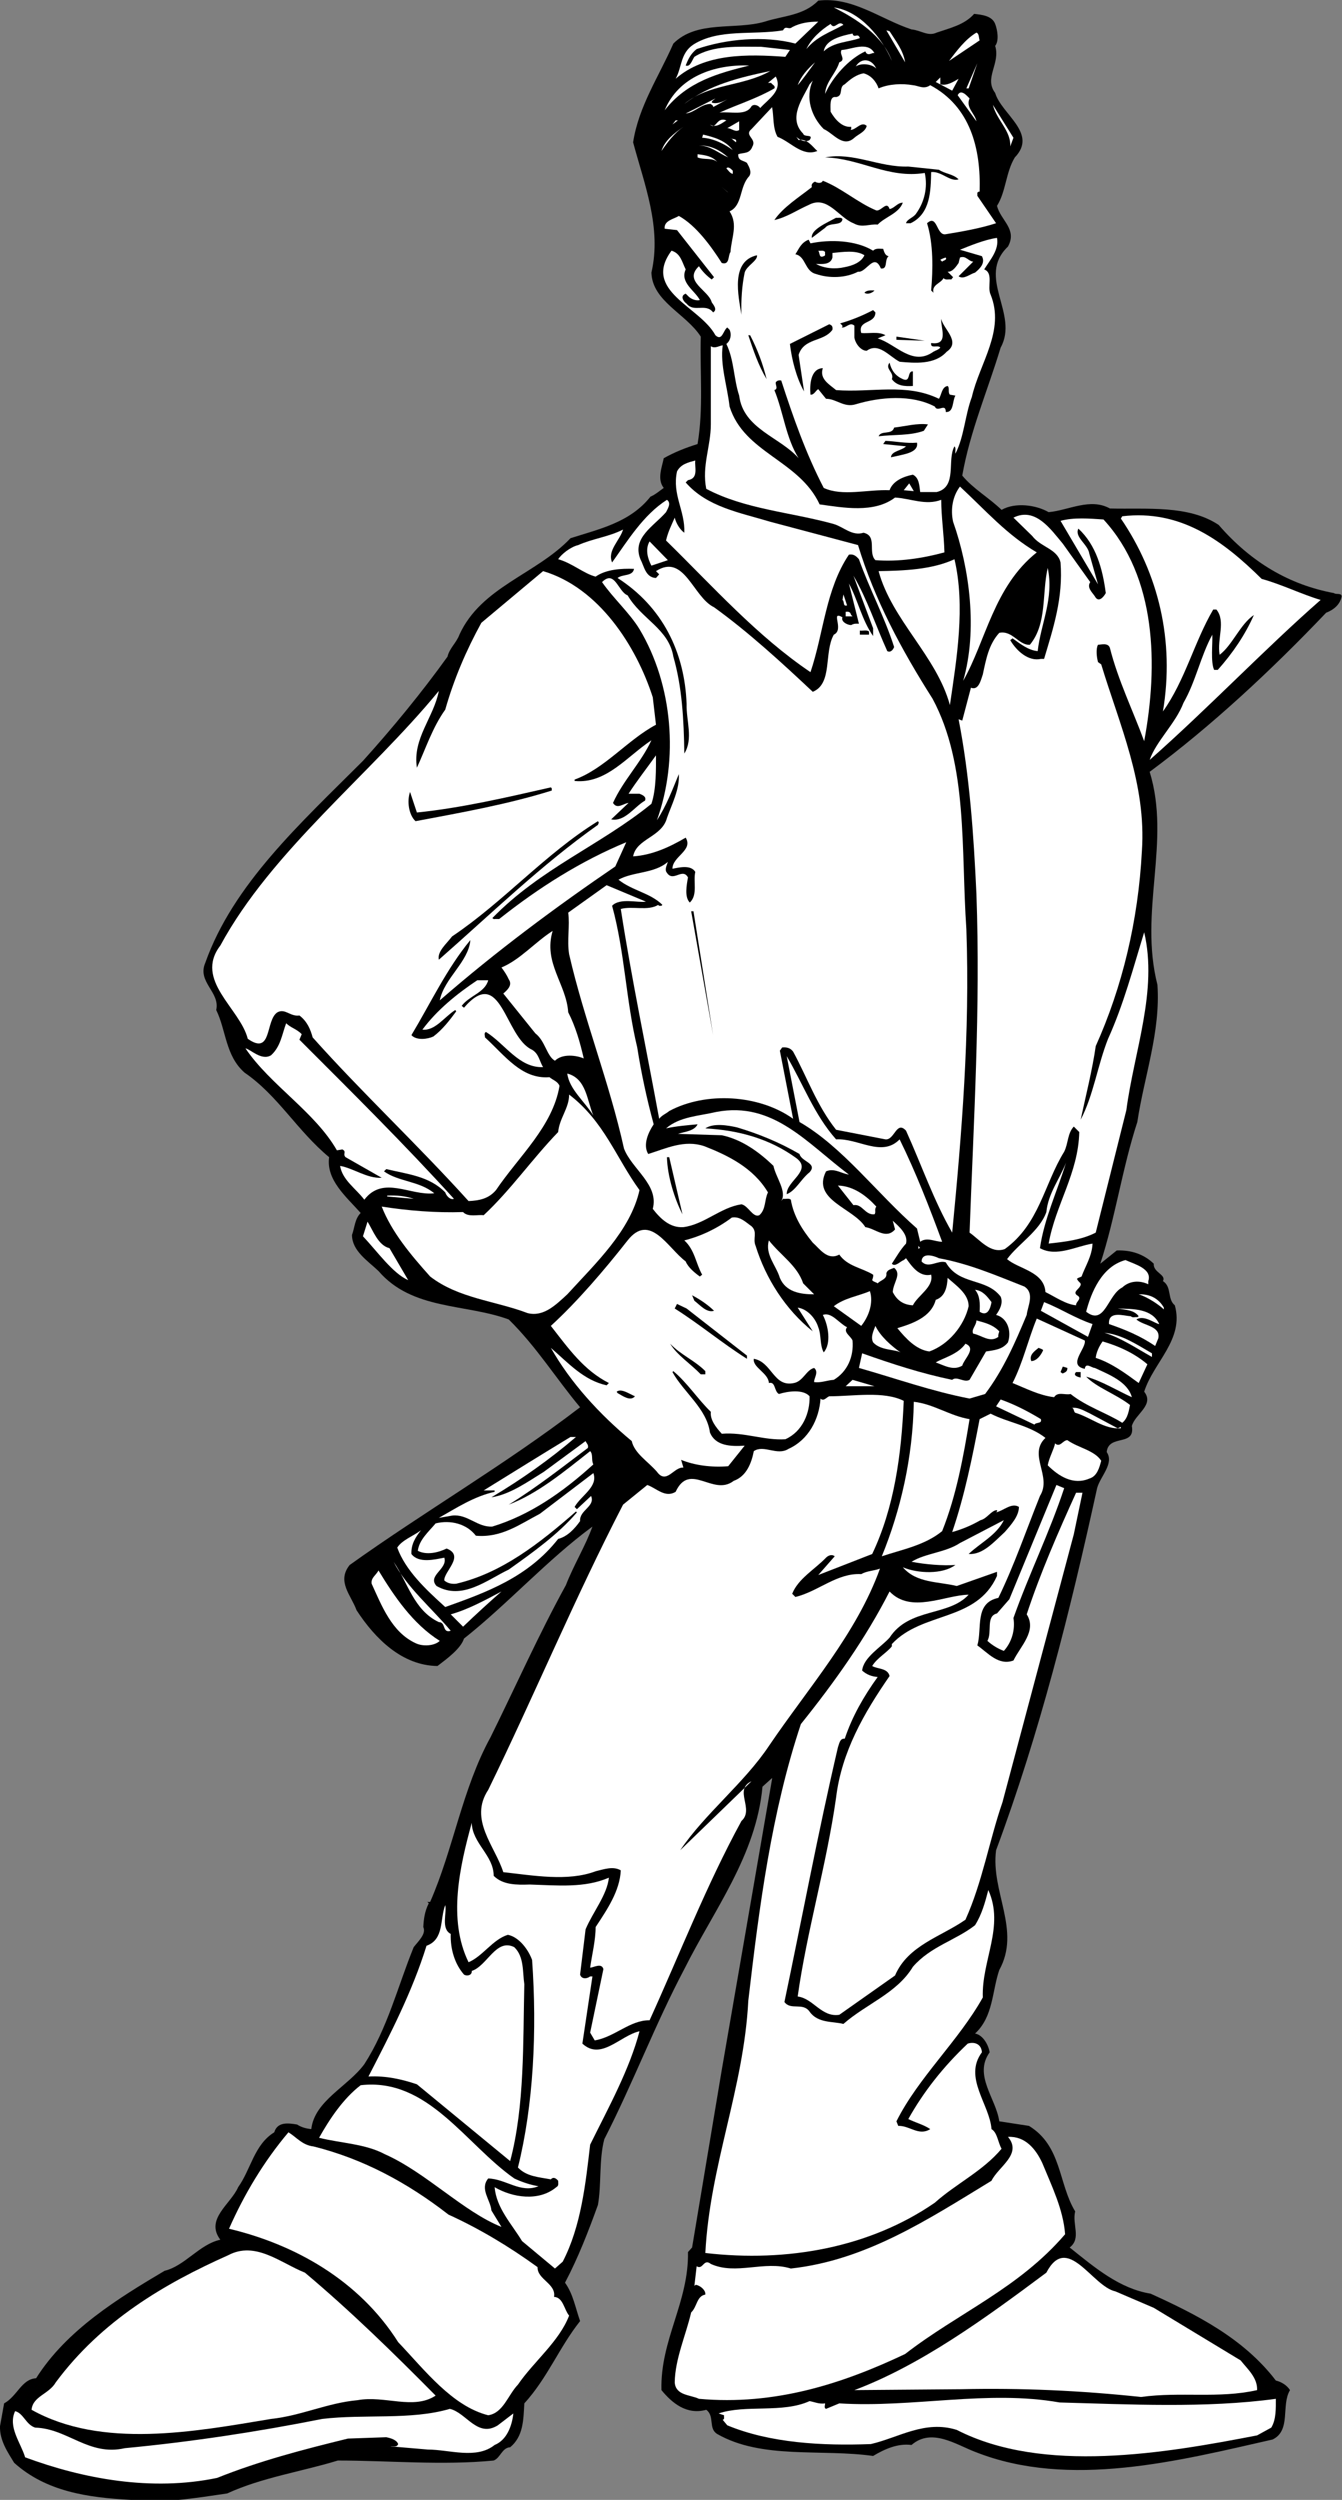 <?xml version="1.0" encoding="UTF-8" standalone="no"?>
<svg
   xmlns:dc="http://purl.org/dc/elements/1.1/"
   xmlns:cc="http://creativecommons.org/ns#"
   xmlns:rdf="http://www.w3.org/1999/02/22-rdf-syntax-ns#"
   xmlns:svg="http://www.w3.org/2000/svg"
   xmlns="http://www.w3.org/2000/svg"
   viewBox="0 0 391.333 728.947"
   height="728.947"
   width="391.333"
   xml:space="preserve"
   id="svg2"
   version="1.1"><rect x="0" y="0" width="391.333" height="728.947" fill="#808080" stroke="none"/><defs
     id="defs6" /><g
     transform="matrix(1.333,0,0,-1.333,0,728.947)"
     id="g10"><g
       transform="scale(0.1)"
       id="g12"><path
         id="path14"
         style="fill:#000000;fill-opacity:1;fill-rule:nonzero;stroke:none"
         d="m 1994,5404.13 c 21,-2 36,-16 55,-7 29,10 61,17 82,41 17,-2 39,-4 46,-22 5,-13 9,-37 0,-48 12,-39 -25,-70 0,-103 14,-47 94,-88 43,-141 -20,-33 -19,-74 -39,-106 8,-32 45,-51 24,-89 -70,-67 25,-147 -16,-221 -28,-93 -67,-183 -84,-280 24,-29 58,-48 86,-75 30,17 75,11 103,-5 44,4 91,32 134,8 81,-2 172,8 238,-36 71,-82 155,-131 252,-149 5,-4 16,1 17,-7 -3,-18 -18,-30 -34,-36 -120,-126 -251,-248 -386,-348 47,-153 -24,-305 17,-466 7,-103 -29,-200 -44,-300 -33,-101 -48,-209 -81,-310 l 36,29 c 32,1 59,-8 81,-29 -2,-19 28,-24 20,-38 20,-13 9,-39 26,-53 21,-75 -47,-125 -67,-189 23,-29 -20,-49 -27,-75 8,-46 -51,-17 -55,-57 17,-25 -14,-53 -21,-79 -59,-270 -126,-537 -221,-792 -12,-91 55,-175 7,-262 -16,-47 -13,-102 -53,-139 17,-3 29,-24.001 32,-41.005 -36,-50 14,-100.996 21,-150.996 l 65,-10 c 72,-44.004 64,-126 101,-187 -7,-29 14,-59 -12,-79 55,-44 109,-90 177,-101 99,-45 203,-97.004 274,-190 12,-3 24,-10 31,-21 -20,-33 3,-88 -38,-108 -203,-46 -445,-109 -651,-27 -42,16 -95,53 -139,15 -30,3.996 -59,-9 -84,-24 -114,16 -243,-8 -341,47.996 -20,12.004 -5,39.004 -24,53.004 -43,-12 -75,15 -98,43 -3,110 60,192 58,302 l 9,10 65,389 110,636.001 v 2 l -21,-19 c -14,-151 -106,-269 -171,-399 -64,-121 -112,-249.001 -175,-372.005 -12,-45 -6,-100 -14,-143.996 -21,-58 -43,-115 -72,-170 18,-25 23,-56.004 33,-84 -46,-58 -71,-124 -122,-180 -2,-36 -2,-72.004 -31,-96 -18,-1.004 -21,-23 -36,-29 -112,-11 -230,0 -341,0 C 661,62.129 573,49.125 497.004,14.125 428,4.125 353,-8.871 285,0.129 192.004,5.129 101,18.129 31,81.129 17.004,104.125 -1,130.129 0,161.129 l 9,50 c 29,16 38.004,52.996 70,55 67,106 180,175 281,235 45,11 76,57.996 122.004,67.996 -34.004,45 22.996,78.004 38.996,115 28,39.004 35,93.004 79,120 7.004,24.004 32.004,20 50,17.004 9,-6 20,-9 31,-10 7,62 80,92.996 116.004,142 C 848,1032.13 870,1123.13 905,1209.13 c 10,13 28,29 21,44 1.004,18 3,34 12,52 l -5,5 c 2,-3 5,-2 8,-2 51.004,116 70,247 132,360 55,111 105,224 165,333 17,44 43,86 58,128 -98,-72 -185,-169 -281,-245 -7,-22 -37,-44 -57.996,-60 -77.004,1 -136.004,59 -177.004,122 -12,33 -44,63 -15,99 165,118 341,220 504,345 -52,62 -95,132 -156,192 -95,35 -210.996,20 -285,106 -23,22 -58,44 -58,79 6,16 6,35 19,48 -31,35 -76,72 -69,122 -70,58 -112,135 -185,185 -42,37 -40,92 -62,137 9.004,39 -42,61 -24,103 61,172 208.004,305 345,442 65,72 129,150 185,228 4,18 20,31 26,48 48,105 168,132 243,211 62,20 130,34 175,91 10,4 19,12 29,19 -15,19 -4,45 0,65 23,13 48,23 74,31 13,77 5,154 7,235 -32,50 -106,77 -108,140 23,98 -16,195 -40,285 12,79 57,145 88,216 52,52 135,29 200,48 40,13 85,13 117,46 75,9 137,-41 204,-63" /><path
         id="path16"
         style="fill:#ffffff;fill-opacity:1;fill-rule:nonzero;stroke:none"
         d="m 1951,5335.13 c -19,55 -79,93 -127,117 57,-7 106,-67 127,-117" /><path
         id="path18"
         style="fill:#ffffff;fill-opacity:1;fill-rule:nonzero;stroke:none"
         d="m 1740,5373.13 c -69,18 -152,10 -216,-12 -13,-10 -19,-23 -24,-36 10,-4 14,12 19,19 41,26 97,22 146,22 l 63,-7 -10,-15 c -83,6 -176,8 -240,-48 14,25 10,56 39,75 56,35 128,20 196,31 6,12 12,0 20,7 17,9 36,12 57,12 l -50,-48" /><path
         id="path20"
         style="fill:#ffffff;fill-opacity:1;fill-rule:nonzero;stroke:none"
         d="m 1845,5414.13 c -28,-16 -58,-25 -81,-53 11,23 31,41 53,55 9,-15 17,10 28,-2" /><path
         id="path22"
         style="fill:#ffffff;fill-opacity:1;fill-rule:nonzero;stroke:none"
         d="m 1946,5400.13 c 14,-22 30,-42 34,-68 l -41,70 7,-2" /><path
         id="path24"
         style="fill:#ffffff;fill-opacity:1;fill-rule:nonzero;stroke:none"
         d="m 2143,5380.13 -67,-45 c 17,22 35,47 60,62 6,-2 5,-11 7,-17" /><path
         id="path26"
         style="fill:#ffffff;fill-opacity:1;fill-rule:nonzero;stroke:none"
         d="m 1865,5395.13 c 3,-12 12,3 16,-10 -24,-9 -57,-8 -79,-29 4,26 39,34 63,39" /><path
         id="path28"
         style="fill:#ffffff;fill-opacity:1;fill-rule:nonzero;stroke:none"
         d="m 1913,5352.13 c -4,3 -15,-9 -20,4 -37,-17 -72,-57 -88,-93 1,26 24,45 31,69 16,6 -1,17 5,27 22,1 57,20 72,-7" /><path
         id="path30"
         style="fill:#ffffff;fill-opacity:1;fill-rule:nonzero;stroke:none"
         d="m 1917,5318.13 c -7,9 -31,14 -45,5 13,21 36,16 45,-5" /><path
         id="path32"
         style="fill:#ffffff;fill-opacity:1;fill-rule:nonzero;stroke:none"
         d="m 1745,5282.13 c 7,19 21,35 38,50 -11,-15 -28,-39 -38,-50" /><path
         id="path34"
         style="fill:#ffffff;fill-opacity:1;fill-rule:nonzero;stroke:none"
         d="m 2114,5275.13 24,55 -19,-55 z" /><path
         id="path36"
         style="fill:#ffffff;fill-opacity:1;fill-rule:nonzero;stroke:none"
         d="m 1932,5328.13 5,-8 -5,8" /><path
         id="path38"
         style="fill:#ffffff;fill-opacity:1;fill-rule:nonzero;stroke:none"
         d="m 1639,5325.13 c -68,-17 -136,-35 -185,-98 30,73 108,101 185,98" /><path
         id="path40"
         style="fill:#ffffff;fill-opacity:1;fill-rule:nonzero;stroke:none"
         d="m 1685,5313.13 c -59,-34 -134,-27 -188,-72 55,42 121,58 188,72" /><path
         id="path42"
         style="fill:#ffffff;fill-opacity:1;fill-rule:nonzero;stroke:none"
         d="m 1922,5275.13 c 23,10 52,11 75,7 12,-1 24,-10 38,0 88,-47 111,-139 108,-233 -2,1 -3,-1 -5,-2 v -7 l 41,-60 c -34,-11 -73,-18 -110,-24 -21,-4 -18,45 -41,24 14,-45 13,-101 9,-147 l 5,-5 c -4,18 16,20 22,32 4,-5 11,-2 17,-3 l 4,5 -12,12 c 11,-1 19,12 24,19 l 3,12 c 13,5 18,-8 29,-9 l -32,-32 c 11,-8 25,5 36,8 11,9 23,21 15,36 l -48,14 c 20,8 53,22 81,26 5,-26 -15,-48 -28,-69 21,-8 6,-38 14,-55 32,-79 -24,-150 -41,-224 -15,-40 -17,-88 -36,-124 -1,5 2,12 -2,16 -17,-30 7,-89 -39,-100 h -36 c -2,14 -2,31 -16,38 -21,-4 -44,-14 -51,-34 -48,2 -103,-14 -144,5 -39,75 -67,155 -93,235 -5,1 -9,0 -12,-4 -1,-6 6,-14 -3,-17 20,-49 25,-104 53,-149 -40,46 -121,64 -130,137 -12,36 -11,78 -28,113 9,7 12,20 7,31 l -5,5 c -9,-6 -11,-31 -26,-17 -34,63 -161,97 -96,185 20,-6 23,-25 31,-41 -13,-29 20,-46 31,-67 -7,-2 -17,1 -24,7 l -7,7 c -13,-5 -5,-17 2,-22 16,-20 42,2 58,-19 10,6 1,16 -3,22 -7,27 -63,46 -28,79 7,-11 18,-22 28,-29 l 5,5 -81,103 -27,3 c -2,18 20,21 31,28 38,-21 71,-67 94,-103 18,-5 13,16 19,24 2,32 17,60 -2,89 29,13 21,54 43,77 6,9 0,20 -5,29 -8,6 -20,4 -19,19 11,4 25,0 31,17 10,17 -19,24 -2,38 l 45,48 c 4,-20 1,-46 12,-65 29,-11 54,-44 87,-31 -11,10 -23,28 -41,24 l -5,7 c 8,-7 19,-13 29,-7 10,14 -12,5 -14,14 -34,34 -1,77 14,108 l 7,8 c -17,-37 -3,-79 24,-106 21,-9 42,-42 67,-19 9,8 24,13 27,26 -12,11 -23,-9 -36,-9 3,1 2,4 2,7 -20,-2 -36,17 -45,33 0,12 -3,35 12,32 17,3 5,22 19,28 12,11 25,21 41,24 16,-4 28,-18 33,-33" /><path
         id="path44"
         style="fill:#ffffff;fill-opacity:1;fill-rule:nonzero;stroke:none"
         d="m 1663,5232.13 c -3,5 -13,10 -19,4 -12,-22 -46,-11 -70,-14 40,18 82,31 120,53 3,6 -5,8 -7,12 h -7 l 17,14 c 16,-31 -16,-49 -34,-69" /><path
         id="path46"
         style="fill:#ffffff;fill-opacity:1;fill-rule:nonzero;stroke:none"
         d="m 2057,5284.13 c 14,-4 28,5 40,12 l -14,-26 -36,19 10,10 v -15" /><path
         id="path48"
         style="fill:#ffffff;fill-opacity:1;fill-rule:nonzero;stroke:none"
         d="m 2121,5253.13 c -9,-20 12,-33 15,-50 l -41,57 c 7,15 21,-2 26,-7" /><path
         id="path50"
         style="fill:#ffffff;fill-opacity:1;fill-rule:nonzero;stroke:none"
         d="m 1557,5244.13 c 11,-4 24,2 34,7 l -31,-17 c 1,4 -4,5 -5,7 -22,0 -35,-19 -55,-21 l 65,33 c -3,-3 -8,-5 -8,-9" /><path
         id="path52"
         style="fill:#ffffff;fill-opacity:1;fill-rule:nonzero;stroke:none"
         d="m 2210,5148.13 c 2,34 -30,58 -38,91 l 45,-72 -7,-19" /><path
         id="path54"
         style="fill:#ffffff;fill-opacity:1;fill-rule:nonzero;stroke:none"
         d="m 1471,5196.13 7,9 h 5 z" /><path
         id="path56"
         style="fill:#ffffff;fill-opacity:1;fill-rule:nonzero;stroke:none"
         d="m 1589,5205.13 c -11,-7 -23,-17 -36,-9 14,-13 14,18 36,9" /><path
         id="path58"
         style="fill:#ffffff;fill-opacity:1;fill-rule:nonzero;stroke:none"
         d="m 1617,5184.13 c -8,-6 -17,4 -26,4 l 26,15 v -19" /><path
         id="path60"
         style="fill:#ffffff;fill-opacity:1;fill-rule:nonzero;stroke:none"
         d="m 1447,5138.13 c 7,23 28,39 48,53 -20,-14 -35,-34 -48,-53" /><path
         id="path62"
         style="fill:#ffffff;fill-opacity:1;fill-rule:nonzero;stroke:none"
         d="m 1603,5140.13 c -16,12 -42,26 -67,27 l 2,7 c 24,-6 48,-12 65,-34" /><path
         id="path64"
         style="fill:#ffffff;fill-opacity:1;fill-rule:nonzero;stroke:none"
         d="m 1610,5157.13 -12,10 c 3,-5 15,0 12,-10" /><path
         id="path66"
         style="fill:#ffffff;fill-opacity:1;fill-rule:nonzero;stroke:none"
         d="m 1593,5124.13 c -21,9 -39,26 -64,26 25,1 46,-10 64,-26" /><path
         id="path68"
         style="fill:#ffffff;fill-opacity:1;fill-rule:nonzero;stroke:none"
         d="m 1569,5114.13 c -11,10 -29,4 -43,10 v 7 c 16,-2 32,-4 43,-17" /><path
         id="path70"
         style="fill:#000000;fill-opacity:1;fill-rule:nonzero;stroke:none"
         d="m 2054,5097.13 c 13,-9 31,-9 43,-21 -19,-6 -37,18 -60,16 -1,-40 -1,-91 -45,-112 h -10 c 2,9 16,12 22,21 18,25 26,57 19,89 -80,-13 -141,32 -218,34 62,12 118,-22 182,-20 l 67,-7" /><path
         id="path72"
         style="fill:#ffffff;fill-opacity:1;fill-rule:nonzero;stroke:none"
         d="m 1603,5095.13 v -7 c -6,1 -10,8 -14,12 4,5 10,-1 14,-5" /><path
         id="path74"
         style="fill:#000000;fill-opacity:1;fill-rule:nonzero;stroke:none"
         d="m 1917,5008.13 c 11,-2 23,22 29,3 11,2 17,14 29,14 -9,-24 -39,-31 -55,-48 -18,2 -34,-8 -53,3 -33,13 -57,62 -98,40 -25,-11 -48,-27 -75,-33 19,28 54,50 82,72 -2,6 2,10 7,12 4,-3 14,-5 17,2 41,-16 76,-48 117,-65" /><path
         id="path76"
         style="fill:#ffffff;fill-opacity:1;fill-rule:nonzero;stroke:none"
         d="m 1593,5047.13 -14,12 12,-10 z" /><path
         id="path78"
         style="fill:#000000;fill-opacity:1;fill-rule:nonzero;stroke:none"
         d="m 1973,4994.13 -17,-17 17,17" /><path
         id="path80"
         style="fill:#000000;fill-opacity:1;fill-rule:nonzero;stroke:none"
         d="m 1843,4989.13 c -2,-16 -28,-6 -38,-19 l -29,-22 c -3,18 33,33 53,44 4,-1 11,2 14,-3" /><path
         id="path82"
         style="fill:#000000;fill-opacity:1;fill-rule:nonzero;stroke:none"
         d="m 1773,4936.13 c 43,9 99,7 137,-16 6,6 14,4 22,4 2,-6 4,-15 12,-16 -10,-8 -1,-29 -17,-27 -15,36 -32,-10 -50,-7 -27,-14 -63,-15 -92,-5 -25,6 -22,39 -45,43 8,13 13,26 29,32 l 4,-8" /><path
         id="path84"
         style="fill:#ffffff;fill-opacity:1;fill-rule:nonzero;stroke:none"
         d="m 1805,4917.13 c -1,-3 2,-8 -3,-9 -11,-5 -8,7 -12,12 5,-1 11,2 15,-3" /><path
         id="path86"
         style="fill:#ffffff;fill-opacity:1;fill-rule:nonzero;stroke:none"
         d="m 1891,4910.13 c -7,-16 -27,-23 -43,-26 -21,-5 -45,-3 -63,7 11,0 32,-3 36,14 v 10 c 22,2 51,7 70,-5" /><path
         id="path88"
         style="fill:#000000;fill-opacity:1;fill-rule:nonzero;stroke:none"
         d="m 1656,4910.13 c 2,-12 -23,-23 -27,-38 -6,-29 -8,-60 -7,-92 -7,42 -24,117 34,130" /><path
         id="path90"
         style="fill:#ffffff;fill-opacity:1;fill-rule:nonzero;stroke:none"
         d="m 2069,4905.13 c 3,-6 -5,-6 -8,-9 l -4,4 c 3,2 8,4 12,5" /><path
         id="path92"
         style="fill:#000000;fill-opacity:1;fill-rule:nonzero;stroke:none"
         d="m 1913,4833.13 c -4,-5 -15,-10 -22,-5 5,6 14,5 22,5" /><path
         id="path94"
         style="fill:#000000;fill-opacity:1;fill-rule:nonzero;stroke:none"
         d="m 1915,4785.13 c 0,-26 -39,-16 -31,-45 14,-2 38,4 53,-5 l -17,-7 c 40,-12 76,-62 122,-29 5,3 11,4 15,9 -5,7 -22,-4 -20,10 40,-6 20,35 22,53 4,-22 44,-50 12,-72 -26,-29 -70,-25 -103,-22 -23,12 -46,43 -72,24 -13,0 -25,16 -27,29 v 26 c -10,9 -18,-6 -28,-4 6,3 -3,8 -3,9 25,7 49,17 72,29 l 5,-5" /><path
         id="path96"
         style="fill:#000000;fill-opacity:1;fill-rule:nonzero;stroke:none"
         d="m 1821,4747.13 c -19,-27 -62,-17 -74,-55 l 12,-80 c -17,30 -27,70 -31,104 l 86,43 c 6,-2 8,-5 7,-12" /><path
         id="path98"
         style="fill:#000000;fill-opacity:1;fill-rule:nonzero;stroke:none"
         d="m 1641,4735.13 c 16,-31 28,-63 36,-96 -18,30 -29,63 -40,96 h 4" /><path
         id="path100"
         style="fill:#000000;fill-opacity:1;fill-rule:nonzero;stroke:none"
         d="m 1961,4725.13 v 7 l 62,-9 z" /><path
         id="path102"
         style="fill:#ffffff;fill-opacity:1;fill-rule:nonzero;stroke:none"
         d="m 1596,4579.13 c 32,-102 152,-117 197,-214 51,-7 119,-20 165,15 34,-2 67,-18 101,-5 0,-37 6,-76 7,-115 -48,-13 -100,-21 -151,-17 -17,17 5,53 -26,60 -25,-8 -44,13 -65,19 -93,26 -194,32 -279,77 -10,50 10,93 10,141 v 171 c 9,-6 18,1 26,2 -6,-43 10,-89 15,-134" /><path
         id="path104"
         style="fill:#000000;fill-opacity:1;fill-rule:nonzero;stroke:none"
         d="m 1975,4639.13 c 18,-8 9,18 22,17 v -32 c -18,-1 -35,0 -46,15 6,15 -16,22 -5,36 4,-17 13,-29 29,-36" /><path
         id="path106"
         style="fill:#000000;fill-opacity:1;fill-rule:nonzero;stroke:none"
         d="m 1800,4663.13 c -8,-24 15,-36 29,-48 78,-6 153,16 225,-19 6,9 6,26 19,28 5,-4 0,-14 5,-19 l 12,-2 c -7,-12 -3,-37 -21,-36 0,21 -18,-2 -24,12 -51,27 -120,21 -173,5 -26,-8 -42,12 -65,12 l -17,21 c -5,-2 -9,-13 -17,-12 -2,21 0,57 27,58" /><path
         id="path108"
         style="fill:#000000;fill-opacity:1;fill-rule:nonzero;stroke:none"
         d="m 2030,4540.13 -9,-14 c -30,-11 -66,-8 -99,-12 6,14 29,2 34,19 25,3 50,10 74,7" /><path
         id="path110"
         style="fill:#000000;fill-opacity:1;fill-rule:nonzero;stroke:none"
         d="m 2006,4500.13 c 4,-21 -27,-25 -43,-29 l -14,-3 c 1,14 23,14 33,24 l -50,5 5,7 c 23,-1 45,-6 69,-4" /><path
         id="path112"
         style="fill:#ffffff;fill-opacity:1;fill-rule:nonzero;stroke:none"
         d="m 1505,4418.13 -5,-5 c 47,-54 119,-66 185,-86 l 192,-51 c 36,-119 95,-229 163,-336 78,-145 62,-330 74,-504 8,-229 -10,-447 -31,-664 -40,69 -67,148 -101,223 -21,23 -25,-21 -45,-19 l -108,21 c -42,53 -63,114 -94,171 -6,8 -14,10 -24,9 l -5,-7 29,-149 c -74,53 -191,60 -271,17 -7,-6 -16,-9 -22,-17 -28,153 -60,304 -84,459 26,7 59,-5 82,9 1,-3 4,-2 7,-2 l 2,2 c -26,26 -66,31 -96,55 32,18 78,13 108,39 -2,-7 -8,-17 -2,-24 14,-21 34,12 46,-10 -3,-17 -8,-43 4,-55 18,17 7,46 12,67 -10,17 -38,9 -50,7 0,27 46,40 29,68 -36,-21 -73,-38 -115,-41 7,39 63,42 74,84 11,31 28,63 26,96 -14,-34 -27,-69 -48,-101 48,133 35,296 -38,418 -22,36 -57,67 -82,103 28,28 35,-21 56,-29 30,-52 90,-73 100,-134 19,-66 23,-138 24,-212 20,32 4,72 5,108 -4,114 -53,213 -151,276 11,9 33,3 36,20 -28,1 -61,-1 -84,-17 -25,6 -52,30 -82,38 7,11 27,27 44,31 31,14 67,18 98,34 -7,-24 -35,-46 -24,-72 33,46 68,104 120,137 10,-7 2,-19 -2,-27 -27,-31 -75,-56 -56,-103 8,-15 11,-40 34,-41 l 7,8 -7,7 c 62,40 81,-57 127,-79 75,-54 149,-122 216,-185 44,18 24,86 46,125 24,11 -9,54 19,38 -4,-9 10,-17 19,-17 7,4 12,3 17,3 l -22,88 c 20,-37 28,-79 53,-115 v 17 l -43,115 c 30,-51 49,-110 74,-165 8,-4 13,4 15,9 -21,66 -54,127 -77,192 -6,7 -12,12 -22,10 -51,-76 -55,-171 -84,-257 -117,79 -213,187 -316,288 4,18 12,34 19,50 3,-12 11,-26 21,-33 2,48 -27,83 -16,134 8,16 25,20 40,24 -2,-14 8,-39 -16,-43" /><path
         id="path114"
         style="fill:#ffffff;fill-opacity:1;fill-rule:nonzero;stroke:none"
         d="m 1977,4396.13 12,15 10,-17 z" /><path
         id="path116"
         style="fill:#ffffff;fill-opacity:1;fill-rule:nonzero;stroke:none"
         d="m 2268,4260.13 c -94,-75 -111,-193 -161,-281 32,111 14,246 -22,348 -6,27 -1,56 15,77 58,-54 102,-105 168,-144" /><path
         id="path118"
         style="fill:#ffffff;fill-opacity:1;fill-rule:nonzero;stroke:none"
         d="m 2325,4279.13 60,-84 c -8,-12 4,-22 10,-31 8,-15 19,-2 24,7 -7,53 -21,105 -60,141 -9,-19 21,-34 24,-55 l 19,-67 -82,139 c 29,8 64,5 94,3 116,-126 120,-319 89,-485 -25,68 -57,133 -75,204 -4,12 -19,7 -26,7 -5,-9 -3,-27 0,-38 l 7,-5 c 40,-132 99,-262 89,-408 -8,-153 -43,-298 -101,-427 -7,-50 -22,-110 -33,-161 28,53 37,119 60,177 34,75 55,155 79,233 30,-128 -22,-260 -39,-389 l -67,-268 c -31,-16 -67,-20 -103,-24 15,85 65,154 67,244 l -12,12 c -14,-15 -12,-37 -21,-55 -44,-71 -54,-158 -130,-213 -31,-11 -54,20 -77,36 9,245 24,491 15,741 -6,130 -15,259 -39,382 l 8,-3 19,72 c 17,-7 22,18 26,29 7,33 13,66 36,91 29,6 43,-28 67,-26 38,46 26,112 39,168 14,-67 -15,-121 -22,-182 -21,2 -38,16 -55,28 l -5,-4 c 14,-24 40,-47 67,-41 h 7 c 20,67 42,133 36,211 -7,30 -43,33 -62,58 l -41,40 c 48,24 82,-26 108,-57" /><path
         id="path120"
         style="fill:#ffffff;fill-opacity:1;fill-rule:nonzero;stroke:none"
         d="m 2760,4202.13 c 44,-12 88,-34 129,-46 -120,-105 -246,-237 -374,-350 14,41 57,80 74,125 27,47 37,101 63,149 1,-19 -4,-60 4,-77 h 8 c 33,37 60,77 79,120 -30,-20 -47,-66 -75,-87 -6,35 14,73 -7,99 h -7 c -42,-72 -61,-154 -110,-223 26,155 -10,302 -92,422 l 3,5 c 127,15 219,-52 305,-137" /><path
         id="path122"
         style="fill:#ffffff;fill-opacity:1;fill-rule:nonzero;stroke:none"
         d="m 1425,4231.13 c -8,15 -14,36 -4,53 l 40,-41 -36,-12" /><path
         id="path124"
         style="fill:#ffffff;fill-opacity:1;fill-rule:nonzero;stroke:none"
         d="m 2078,3926.13 c -29,107 -127,186 -156,293 55,1 116,3 166,26 24,-103 5,-217 -10,-319" /><path
         id="path126"
         style="fill:#ffffff;fill-opacity:1;fill-rule:nonzero;stroke:none"
         d="m 1428,3943.13 7,-60 c -62,-33 -112,-96 -178,-120 v -3 c 69,-7 115,54 168,89 -22,-48 -62,-88 -84,-137 9,-15 23,-1 34,0 l -38,-36 c 30,-6 51,28 74,41 4,9 -7,13 -12,15 h -24 c 18,28 40,56 60,84 0,-27 1,-74 -10,-106 -112,-91 -242,-141 -348,-250 2,-1 3,-3 5,-2 l 3,2 -3,-2 h 10 c 87,69 179,127 278,168 l -24,-53 c -129,-88 -260,-185 -383.996,-293 10,49 62.996,84 66.996,132 -51.996,-63 -86.996,-138 -129,-208 11,-12 35,-9 48,-3 20,15 36,36 50,55 l -2,3 c -23.996,-15 -43.996,-46 -72,-43 32,43 75,78 120,108 h 24 c -7,-27 -42,-34 -58,-56 l 5,-4 c 82,95 89,-65 149,-92 15,-9 16,-25 24,-38 -53,-2 -83,51 -125,77 -5,-3 -2,-8 -2,-12 43,-39 80,-92 141,-87 7,-6 18,-9 22,-19 -15,-89 -89,-154 -139,-228 -16,-19 -37,-23 -60,-24 -112,124 -232.996,237 -341,358 -5,18 -11.996,35 -29,48 -20,-3 -31,16 -47.996,7 -27.004,-17 -11.004,-96 -65,-58 -17.004,67 -118.004,128 -60,204 111.996,207 327.996,374 477.996,557 -11,-58 -57.996,-104 -47.996,-168 18.996,41 33.996,88 61.996,127 19,67 46,130 79,190 l 135,113 c 122,-36 204,-164 240,-276" /><path
         id="path128"
         style="fill:#ffffff;fill-opacity:1;fill-rule:nonzero;stroke:none"
         d="m 1853,4144.13 c -10,-3 -5,9 -10,12 l 2,12 c 3,-8 5,-15 8,-24" /><path
         id="path130"
         style="fill:#ffffff;fill-opacity:1;fill-rule:nonzero;stroke:none"
         d="m 1862,4123.13 3,-3 h -15 v 10 c 8,1 10,-1 12,-7" /><path
         id="path132"
         style="fill:#000000;fill-opacity:1;fill-rule:nonzero;stroke:none"
         d="m 1901,4087.13 v -7 h -20 v 9 c 7,-1 15,2 20,-2" /><path
         id="path134"
         style="fill:#000000;fill-opacity:1;fill-rule:nonzero;stroke:none"
         d="m 1207,3744.13 v -5 c -96,-30 -197,-48 -298,-67 -15,14 -19,44 -11.996,64 5,-15 10,-30 15,-45 97.996,10 195.996,33 292.996,55 l 2,-2" /><path
         id="path136"
         style="fill:#000000;fill-opacity:1;fill-rule:nonzero;stroke:none"
         d="m 1310,3669.13 -2,-5 c -123,-87 -233,-194 -348,-295 -4,18 17.004,35 29,51 112,75 204,181 319,252 l 2,-3" /><path
         id="path138"
         style="fill:#ffffff;fill-opacity:1;fill-rule:nonzero;stroke:none"
         d="m 1413,3496.13 c -17,-3 -57,9 -74,-9 28,-102 30,-206 55,-310 9,-57 21,-113 36,-168 -12,-18 -24,-45 -12,-65 39,12 79,32 123,17 51,-20 107,-47 139,-101 -8,-16 -4,-37 -19,-50 -14,-6 -24,21 -39,24 -46,-7 -81,-44 -127,-50 -29,-2 -50,18 -67,40 14,53 -46,87 -63,132 -32,145 -87,281 -120,425 -5,31 2,62 -2,91 l 84,60 86,-36" /><path
         id="path140"
         style="fill:#000000;fill-opacity:1;fill-rule:nonzero;stroke:none"
         d="m 1560,3204.13 -48,271 h 5 z" /><path
         id="path142"
         style="fill:#ffffff;fill-opacity:1;fill-rule:nonzero;stroke:none"
         d="m 1099,3470.13 -7,-5 7,5" /><path
         id="path144"
         style="fill:#ffffff;fill-opacity:1;fill-rule:nonzero;stroke:none"
         d="m 1243,3254.13 c 16,-31 26,-66 34,-101 -16,7 -47,11 -63,-5 -18,10 -21,43 -43,60 l -70,87 c 8,7 21,18 12,31 -4,9 -10,18 -16,26 41,17 74,56 112,80 -21,-70 30,-116 34,-178" /><path
         id="path146"
         style="fill:#ffffff;fill-opacity:1;fill-rule:nonzero;stroke:none"
         d="m 660,3206.13 -5,-12 c 115,-115 231,-230 338,-348 -7,-3 -15.996,5 -19,14 -35,36 -84,40 -129,51 l -5,-5 c 32.004,-23 78,-21 110,-48 -52,-6 -112,40 -152.996,-14 -19.004,25 -48.004,43 -53.004,74 29,-5 59,-28 91,-26 l -79,45 c -7,7 3,12 -7,17 l -11.996,-2 c -48.004,84 -146.004,143 -200,223 10,-1 35,-28 55.996,-15 21,19 24.004,46 33,70 10,-10 24,-13 34,-24" /><path
         id="path148"
         style="fill:#ffffff;fill-opacity:1;fill-rule:nonzero;stroke:none"
         d="m 1829,2976.13 c 48,3 100,-40 139,0 35,-71 65,-148 93,-224 -16,0 -33,11 -48,0 l -7,29 c -88,77 -162,178 -257,233 l -28,144 c 36,-61 60,-128 108,-182" /><path
         id="path150"
         style="fill:#ffffff;fill-opacity:1;fill-rule:nonzero;stroke:none"
         d="m 1248,3139.13 14,-7 -14,7" /><path
         id="path152"
         style="fill:#ffffff;fill-opacity:1;fill-rule:nonzero;stroke:none"
         d="m 1298,3028.13 c -19,31 -53,58 -57,92 42,-11 43,-59 57,-92" /><path
         id="path154"
         style="fill:#ffffff;fill-opacity:1;fill-rule:nonzero;stroke:none"
         d="m 1399,2865.13 c -20,-89 -96,-160 -158,-228 -25,-23 -52,-50 -87,-41 -71,27 -151,32 -213,80 -43,48 -83.996,97 -106,153 57.004,-9 119,-14 178,-12 11,-12 33,-5 45,-7 59,55 106,123 163,182 3,31 24,52 24,82 77,-59 103,-139 154,-209" /><path
         id="path156"
         style="fill:#ffffff;fill-opacity:1;fill-rule:nonzero;stroke:none"
         d="m 1857,2899.13 c -16,2 -32,15 -50,7 -32,-63 60,-80 86,-122 22,-3 45,-28 65,-5 l -5,19 c 14,-13 34,-30 29,-50 -13,-14 -21,-29 -31,-44 7,-8 18,5 26,8 l 5,4 c 12,-17 29,-42 55,-36 6,-27 -29,-45 -40,-67 -21,1 -35,11 -44,29 1,21 20,39 3,53 -7,-3 -15,-4 -17,-12 2,-13 -13,-15 -19,-22 -4,3 -9,3 -12,7 1,4 3,8 2,12 -24,15 -56,18 -74,44 -26,-14 -43,13 -58,26 -23,28 -42,58 -48,94 -4,4 -11,1 -17,2 l -4,-5 c 13,21 -12,52 -17,77 -32,31 -70,58 -113,67 l -96,3 c 15,5 36,6 43,21 -21,-2 -47,-4 -69,-9 30,26 72,27 110,36 125,24 200,-70 290,-137" /><path
         id="path158"
         style="fill:#000000;fill-opacity:1;fill-rule:nonzero;stroke:none"
         d="m 1749,2944.13 c 4,-17 40,-20 22,-40 -19,-15 -30,-40 -50,-48 -1,29 57,52 21,79 -58,42 -125,61 -199,65 17,12 49,7 70,2 47,-14 93,-33 136,-58" /><path
         id="path160"
         style="fill:#000000;fill-opacity:1;fill-rule:nonzero;stroke:none"
         d="m 1493,2812.13 c -17,33 -33,83 -34,125 h 5 l 29,-125" /><path
         id="path162"
         style="fill:#ffffff;fill-opacity:1;fill-rule:nonzero;stroke:none"
         d="m 2275,2738.13 c 36,-20 78,4 115,10 -1,-27 -16,-50 -24,-72 -3,-2 -7,-2 -10,-5 4,-10 13,-8 5,-19 -5,-6 -13,-11 -5,-17 13,-7 -3,-14 -2,-22 -22,2 -45,18 -67,29 -3,45 -58,50 -84,72 25,34 71,61 86,103 4,41 29,72 43,108 -19,-62 -48,-123 -57,-187" /><path
         id="path164"
         style="fill:#ffffff;fill-opacity:1;fill-rule:nonzero;stroke:none"
         d="m 1917,2829.13 c -5,-7 0,-12 -4,-17 -21,-2 -27,24 -46,20 l -34,43 c 34,-1 62,-22 84,-46" /><path
         id="path166"
         style="fill:#ffffff;fill-opacity:1;fill-rule:nonzero;stroke:none"
         d="m 905,2846.13 -57.996,5 v 2 c 20.996,1 40,-1 57.996,-7" /><path
         id="path168"
         style="fill:#ffffff;fill-opacity:1;fill-rule:nonzero;stroke:none"
         d="m 1644,2786.13 c 14,-13 2,-27 9,-43 22,-71 65,-139 125,-187 l -33,52 c 21,-3 39,-23 45,-43 7,-17 3,-39 12,-55 17,20 10,59 -2,82 19,7 35,-18 53,-27 -9,-11 8,-19 12,-29 3,-35 -11,-68 -41,-86 -15,-1 -28,-7 -43,-5 -1,8 11,22 0,31 -17,-4 -24,-29 -44,-33 -45,-10 -48,46 -88,53 -3,-19 32,-31 33,-53 15,4 11,-18 22,-24 19,6 53,11 67,-5 1,-36 -15,-77 -53,-94 -46,-3 -90,16 -139,12 -13,14 -26,31 -24,48 -28,27 -51,63 -82,89 l -2,-2 c 25,-45 75,-80 82,-132 12,-30 46,-31 76,-29 l -36,-45 c -37,-3 -74,2 -103,14 l 5,-17 c -21,2 -37,-38 -58,-9 -20,23 -49,40 -55,67 -71,59 -134,128 -177,204 39,-34 72,-71 122,-82 l 5,5 c -55,28 -88,75 -127,125 57,52 117,122 168,187 49,62 88,-17 127,-46 5,-13 21,-26 31,-33 l 5,4 c -14,25 -16,54 -39,75 36,9 72,26 104,50 18,3 30,-10 43,-19" /><path
         id="path170"
         style="fill:#ffffff;fill-opacity:1;fill-rule:nonzero;stroke:none"
         d="m 852.004,2738.13 40.996,-70 c -34,15 -67,62 -99,96 l 10,32 c 12,-19 23.004,-52 48.004,-58" /><path
         id="path172"
         style="fill:#ffffff;fill-opacity:1;fill-rule:nonzero;stroke:none"
         d="m 1757,2661.13 24,-24 c -30,0 -62,5 -75,36 -8,27 -33,51 -24,82 26,-33 62,-55 75,-94" /><path
         id="path174"
         style="fill:#ffffff;fill-opacity:1;fill-rule:nonzero;stroke:none"
         d="m 2013,2738.13 c -2,1 -3,-1 -4,-2 v 7 l 4,-5" /><path
         id="path176"
         style="fill:#ffffff;fill-opacity:1;fill-rule:nonzero;stroke:none"
         d="m 2241,2654.13 c 23,-15 7,-43 5,-62 -25,-60 -51,-120 -91,-173 l -34,-10 c -83,16 -161,44 -242,67 l 7,32 c 65,-23 129,-44 197,-58 10,9 26,-7 38,0 l 36,62 c 18,3 36,4 48,20 8,23 0,53 -26,60 8,11 16,26 10,40 -32,42 -91,24 -120,75 -17,6 -38,-15 -53,2 1,21 28,12 38,7 66,-12 126,-38 187,-62" /><path
         id="path178"
         style="fill:#ffffff;fill-opacity:1;fill-rule:nonzero;stroke:none"
         d="m 2117,2721.13 19,-5 -19,5" /><path
         id="path180"
         style="fill:#ffffff;fill-opacity:1;fill-rule:nonzero;stroke:none"
         d="m 2512,2666.13 v -7 c -19,9 -41,8 -57,-7 -32,-16 -38,-85 -79,-53 11,42 34,99 86,113 20,-9 59,-19 50,-46" /><path
         id="path182"
         style="fill:#ffffff;fill-opacity:1;fill-rule:nonzero;stroke:none"
         d="m 2186,2697.13 15,-5 -15,5" /><path
         id="path184"
         style="fill:#ffffff;fill-opacity:1;fill-rule:nonzero;stroke:none"
         d="m 2119,2611.13 c -10,-43 -44,-84 -86,-99 -29,4 -51,28 -70,51 33,10 74,24 84,62 21,7 25,29 26,48 19,-17 46,-35 46,-62" /><path
         id="path186"
         style="fill:#ffffff;fill-opacity:1;fill-rule:nonzero;stroke:none"
         d="m 2169,2620.13 c -2,-12 -8,-33 -26,-21 1,17 1,35 -10,48 17,-2 26,-14 36,-27" /><path
         id="path188"
         style="fill:#ffffff;fill-opacity:1;fill-rule:nonzero;stroke:none"
         d="m 1884,2568.13 -60,43 c 23,18 53,22 79,33 8,-25 -2,-55 -19,-76" /><path
         id="path190"
         style="fill:#ffffff;fill-opacity:1;fill-rule:nonzero;stroke:none"
         d="m 2546,2608.13 v -4 c -9,9 -35,27 -55,33 23,1 43,-8 55,-29" /><path
         id="path192"
         style="fill:#000000;fill-opacity:1;fill-rule:nonzero;stroke:none"
         d="m 1562,2601.13 c -16,-5 -30,12 -43,22 l -5,12 c 17,-9 35,-21 48,-34" /><path
         id="path194"
         style="fill:#ffffff;fill-opacity:1;fill-rule:nonzero;stroke:none"
         d="m 2390,2572.13 -10,-28 -103,57 7,19 c 38,-15 67,-35 106,-48" /><path
         id="path196"
         style="fill:#000000;fill-opacity:1;fill-rule:nonzero;stroke:none"
         d="m 1634,2503.13 v -7 c -54,34 -104,76 -158,110 l 5,10 21,-10 132,-103" /><path
         id="path198"
         style="fill:#ffffff;fill-opacity:1;fill-rule:nonzero;stroke:none"
         d="m 2536,2572.13 c -8,0 -33,21 -50,10 16,-14 53,-14 48,-41 l -7,-17 c -32,22 -66,36 -101,48 -2,30 32,18 48,17 3,-4 10,-1 14,-2 l 3,2 c -10,14 -29,14 -46,17 35,-1 75,0 91,-34" /><path
         id="path200"
         style="fill:#ffffff;fill-opacity:1;fill-rule:nonzero;stroke:none"
         d="m 2373,2536.13 c 4,-17 -39,-54 0,-62 2,15 15,2 22,2 30,-14 72,-30 81,-64 -33,15 -65,35 -100,45 23,-24 65,-38 96,-62 -2,-9 -4,-29 -17,-39 -33,21 -78,35 -113,63 -12,-3 -28,6 -36,-7 -33,4 -61,19 -91,31 23,45 34,95 53,141 l 105,-48" /><path
         id="path202"
         style="fill:#ffffff;fill-opacity:1;fill-rule:nonzero;stroke:none"
         d="m 2186,2556.13 c -1,-4 -3,-8 -2,-12 -19,-14 -37,4 -55,7 -5,9 7,18 7,29 18,-5 36,-9 50,-24" /><path
         id="path204"
         style="fill:#ffffff;fill-opacity:1;fill-rule:nonzero;stroke:none"
         d="m 1970,2510.13 c -13,7 -44,4 -60,22 -6,12 1,25 5,36 11,-23 35,-44 55,-58" /><path
         id="path206"
         style="fill:#ffffff;fill-opacity:1;fill-rule:nonzero;stroke:none"
         d="m 2520,2508.13 v -8 c -34,19 -68,42 -104,53 39,-4 71,-26 104,-45" /><path
         id="path208"
         style="fill:#ffffff;fill-opacity:1;fill-rule:nonzero;stroke:none"
         d="m 2510,2484.13 -19,-41 c -30,22 -60,44 -94,55 1,11 7,25 15,36 35,-10 70,-26 98,-50" /><path
         id="path210"
         style="fill:#000000;fill-opacity:1;fill-rule:nonzero;stroke:none"
         d="m 1543,2469.13 v -7 h -10 c -22,23 -52,42 -67,67 24,-25 53,-36 77,-60" /><path
         id="path212"
         style="fill:#ffffff;fill-opacity:1;fill-rule:nonzero;stroke:none"
         d="m 2105,2481.13 c -20,-12 -40,1 -58,7 16,10 48,17 65,41 25,-10 -3,-33 -7,-48" /><path
         id="path214"
         style="fill:#000000;fill-opacity:1;fill-rule:nonzero;stroke:none"
         d="m 2282,2515.13 c -4,-10 -14,-24 -26,-24 -5,13 6,21 16,29 4,-2 7,-2 10,-5" /><path
         id="path216"
         style="fill:#000000;fill-opacity:1;fill-rule:nonzero;stroke:none"
         d="m 2335,2476.13 c 0,-7 -3,-9 -10,-12 -2,0 -3,2 -5,3 l 5,12 10,-3" /><path
         id="path218"
         style="fill:#000000;fill-opacity:1;fill-rule:nonzero;stroke:none"
         d="m 2364,2455.13 c -5,1 -18,4 -10,12 h 10 v -12" /><path
         id="path220"
         style="fill:#ffffff;fill-opacity:1;fill-rule:nonzero;stroke:none"
         d="m 1850,2436.13 15,14 48,-14 z" /><path
         id="path222"
         style="fill:#000000;fill-opacity:1;fill-rule:nonzero;stroke:none"
         d="m 1389,2414.13 c -10,-12 -27,1 -38,7 l -2,3 c 10,8 28,-5 40,-10" /><path
         id="path224"
         style="fill:#ffffff;fill-opacity:1;fill-rule:nonzero;stroke:none"
         d="m 1977,2404.13 c -5,-119 -21,-234 -69,-335 l -118,-46 36,41 c -6,5 -14,2 -19,-3 -25,-26 -61,-46 -74,-79 l 7,-7 c 50,12 91,53 144,50 12,7 27,7 41,12 -51,-142 -157,-261 -243,-388 -54,-81 -140,-148 -194,-228 l 156,151 c -40,-19 7,-61 -22,-87 -77,-141 -135,-291 -201,-436 -42,1 -77,-37 -120,-44 l -10,17 29,139 c -4,14 -20,4 -29,3 4,29 12,60 12,89 25,38 53,79 55,124 -17,10 -38,2 -55,-2 -61,-23 -137,-9 -202,-2 -18,57 -76,115 -33,180 101,207 189,419 295,624 l 53,43 c 20,-7 39,-29 62,-15 31,67 82,-11 127,24 28,10 39,39 44,65 22,15 51,-11 76,5 44,20 67,65 70,110 7,-7 13,3 19,5 53,0 119,12 163,-10" /><path
         id="path226"
         style="fill:#ffffff;fill-opacity:1;fill-rule:nonzero;stroke:none"
         d="m 2277,2364.13 c 3,-11 -11,-6 -14,-12 l -84,40 10,15 c 31,-11 60,-26 88,-43" /><path
         id="path228"
         style="fill:#ffffff;fill-opacity:1;fill-rule:nonzero;stroke:none"
         d="m 2121,2364.13 c -13,-80 -29,-168 -60,-245 -38,-31 -87,-40 -132,-55 41,100 68,216 70,338 44,-5 79,-31 122,-38" /><path
         id="path230"
         style="fill:#ffffff;fill-opacity:1;fill-rule:nonzero;stroke:none"
         d="m 2445,2344.13 7,3 v -3 c -36,-3 -66,24 -100,34 -4,3 -2,13 -10,10 15,4 30,-6 43,-12 l 60,-32" /><path
         id="path232"
         style="fill:#ffffff;fill-opacity:1;fill-rule:nonzero;stroke:none"
         d="m 2287,2323.13 c -39,-37 15,-84 -12,-127 -30,-75 -56,-151 -91,-223 -53,-11 -35,-67 -46,-104 23,-16 46,-45 79,-33 15,31 52,65 29,101 30,91 69,180 108,266 h 14 l -19,-91 -156,-586 c -29,-84 -44,-175 -81,-257 -53,-37 -126,-56 -154,-122 l -122,-86 c -39,-6 -57,36 -91,40 20,143 63,287 84,435 12,100 61,185 117,266 -4,18 -27,15 -38,22 11,18 32,29 43,43 v 5 c 67,72 185,48 230,149 v 9 l -88,-31 c -41,10 -88,6 -118,41 33,-14 87,-16 115,5 -27,-2 -65,1 -96,7 31,19 74,20 106,41 l 96,50 c -16,-33 -52,-50 -77,-74 31,-2 55,26 79,48 14,16 31,35 31,55 -16,10 -33,-8 -50,-12 1,1 3,2 2,5 -12,0 -22,-19 -36,-22 -19,-11 -40,-20 -62,-26 27,79 44,163 60,247 l 24,12 c 39,-20 84,-25 120,-53" /><path
         id="path234"
         style="fill:#ffffff;fill-opacity:1;fill-rule:nonzero;stroke:none"
         d="m 1260,2325.13 c -57,-49 -121,-94 -185,-132 40,6 78,33 115,56 l 91,67 c 2,-5 7,-8 5,-15 -57,-43 -113,-87 -173,-124 63,24 121,72 178,117 7,-7 2,-20 7,-29 -67,-61 -139,-111 -221,-136 -33,-2 -54,28 -88,24 l -29,-5 c 39,22 77,47 122,57 v 3 h -24 c 63,39 129,80 190,117 h 12" /><path
         id="path236"
         style="fill:#ffffff;fill-opacity:1;fill-rule:nonzero;stroke:none"
         d="m 2409,2273.13 c -4,-15 -9,-34 -26,-39 -35,-15 -67,5 -91,29 3,17 14,36 16,48 11,-10 17,7 27,7 24,-17 59,-22 74,-45" /><path
         id="path238"
         style="fill:#ffffff;fill-opacity:1;fill-rule:nonzero;stroke:none"
         d="m 1257,2172.13 5,-5 31,29 c 10,-23 -26,-31 -24,-55 -12,-17 -28,-34 -48,-39 -66,-84 -157,-117 -247,-149 -41.996,38 -86.996,80 -105,130 11,17 35,25 52,38 -12,-15 -22,-31 -21,-52 16,-21 51,-12 72.004,-8 7.996,-25 -38.004,-39 -17.004,-62 56,-32 110,13 158,36 52,37 108,77 149,125 l -2,2 c -80,-70 -163,-135 -262,-158 -10,-1 -19,1 -25.996,7 -2.004,19 45.996,54 5,70 -18.004,-9 -44.004,-15 -63.004,-5 3.004,24 23.004,41 39,60 33,8 68,-1 88,-27 56,-5 96,25 140,48 l 117,89 c 11,-30 -27,-49 -41,-74" /><path
         id="path240"
         style="fill:#ffffff;fill-opacity:1;fill-rule:nonzero;stroke:none"
         d="m 2328,2213.13 c -32,-97 -77,-188 -111,-284 4,-25 -3,-52 -21,-72 -13,5 -25,12 -36,22 11,19 -4,54 21,60 l 27,31 103,250 17,-7" /><path
         id="path242"
         style="fill:#ffffff;fill-opacity:1;fill-rule:nonzero;stroke:none"
         d="m 986,1901.13 c -18.996,-6 -10,19 -26,19 -55,26 -67.996,87 -99,132 28,-55 85,-103 125,-151" /><path
         id="path244"
         style="fill:#ffffff;fill-opacity:1;fill-rule:nonzero;stroke:none"
         d="m 962.004,1879.13 c -11.004,-11 -37.004,-13 -53.004,-5 -51.996,24 -74,82 -96,130 -2,13 10,19 15,29 34.004,-56 75,-117 134.004,-154" /><path
         id="path246"
         style="fill:#ffffff;fill-opacity:1;fill-rule:nonzero;stroke:none"
         d="m 1013,1910.13 -27,27 c 39,11 75,31 111,50 -23,-20 -57,-51 -84,-77" /><path
         id="path248"
         style="fill:#ffffff;fill-opacity:1;fill-rule:nonzero;stroke:none"
         d="m 2119,1980.13 c -44,-48 -130,-28 -173,-94 -19,-21 -57,-43 -60,-72 10,-9 21,-13 34,-14 -31,-43 -56,-87 -72,-135 -11,1 -12,-11 -15,-19 -43,-184 -78,-371 -117,-557 14,-19 40,0 55,-21 18,-26 52,-21 74,-27 50,44 117,67 152,125 39,45 94,58 136,91 15,24 22,50 29,77 36,-80 -15,-154 -12,-235 -53,-95 -141,-175.005 -189,-271.001 l 4,-10 c 25,0.996 45,-23 70,-7 -15,10 -32,14 -48,22 33,59 76,114 130,165 16,5.001 30,-2 31,-19.004 -41,-55 17,-113.996 21,-167.996 13,-8 14,-29 22,-43 -41,-49.004 -99,-76 -146,-118 -142,-98 -323,-131.004 -502,-110 10,193 84,358.996 94,552.001 24,207 51,413 115,605 74,92 142,188 194,290 47,-49 120,-8 173,-7" /><path
         id="path250"
         style="fill:#ffffff;fill-opacity:1;fill-rule:nonzero;stroke:none"
         d="m 1080,1365.13 c 20,-20 50,-20 79,-19 61,-2 120,-8 173,15 -4,-38 -35,-75 -51,-113 l -12,-99 c 3,-10 14,-10 22,-4 h 5 l -22,-147.001 c 41,-38 83,18.001 125,27.001 -22,-84.001 -68,-167.001 -108,-248.001 -10,-86 -20,-179 -60,-256 l -17,-15 -72,60 c -23,37.996 -56,72 -60,117.996 39,-22.996 97,-31.996 135,0 6,3.004 4,9.004 4,14.004 -5,5.996 -11,9 -16,3 -26,5 -53,6 -72,26 34,136 42,299.001 31,454.001 -8,22 -28,50 -53,55 -33,-10 -55,-47 -86,-60 -46,94 -19,210 7,305 1,-45 48,-71 48,-116" /><path
         id="path252"
         style="fill:#000000;fill-opacity:1;fill-rule:nonzero;stroke:none"
         d="m 1488,1418.13 -5,-7 5,7" /><path
         id="path254"
         style="fill:#ffffff;fill-opacity:1;fill-rule:nonzero;stroke:none"
         d="m 986,1238.13 c -1,-34 9,-66 29,-89 6,-4 18,-2 17,8 34,11 53,72 93,52 22,-21 18,-55 22,-81 -3,-126 1,-267.001 -31,-387.001 L 912.004,909.125 C 879,920.129 845,928.129 806,926.129 c 48,93.001 96.004,186.001 127,286.001 39.004,14 29.004,58 41,89 4,-16 -10,-52 12,-63" /><path
         id="path256"
         style="fill:#ffffff;fill-opacity:1;fill-rule:nonzero;stroke:none"
         d="m 1125,703.129 c 17,-8 35,-14.004 53,-17 -40,-16 -71,16 -110,17 -19,-23 5,-47 7,-70 l 22,-36 c -83,33 -164.996,119 -254.996,159 -43.004,22.996 -96.004,24 -144.004,36 23,41 53,86 91,115 147,16.996 229,-129 336,-204" /><path
         id="path258"
         style="fill:#ffffff;fill-opacity:1;fill-rule:nonzero;stroke:none"
         d="m 686,773.129 c 108,-27 205,-79.004 295,-149.004 68,-30.996 133,-70 195,-115 -1,-26.996 41,-35.996 36,-65 20,-0.996 22,-27.996 33,-40.996 -22,-57 -77,-100 -112,-151 -22,-23.004 -32,-62 -65,-67 -79,20 -139,98.996 -197,160 -86,136 -227,213.996 -370,248 33,75 76.004,147 130,210.996 18,-10.996 30,-27.996 55,-30.996" /><path
         id="path260"
         style="fill:#ffffff;fill-opacity:1;fill-rule:nonzero;stroke:none"
         d="m 2280,737.129 c 21,-51 46,-102 50,-156 -102,-119 -234,-172.004 -350,-262.004 -137,-65 -285,-112.996 -451,-97.996 -19,9 -51,7 -53,36 1,51.996 24,101.996 36,153 13,12 12,36 31,38.996 1,10 -11,19.004 -19,21.004 -2,1 -4,-1.004 -5,-2 l 5,43 c 14,-9 15,17.996 31,5 55,-25 117,7.996 175,-10 165,17.996 301,107.996 439,192 15,30.996 68,58 36,95.996 38,2.004 61,-26.996 75,-56.996" /><path
         id="path262"
         style="fill:#ffffff;fill-opacity:1;fill-rule:nonzero;stroke:none"
         d="m 953,228.129 c -49,-32 -110.996,0.996 -170.996,-10 C 716,212.129 659,184.125 593,177.129 c -168,-28.004 -370,-66 -524,20 3.004,30 38.004,34 53.004,60 100,135 237.996,216 376.996,278 60,32 115,-17 168.004,-38 100,-84 193.996,-176 285.996,-269" /><path
         id="path264"
         style="fill:#ffffff;fill-opacity:1;fill-rule:nonzero;stroke:none"
         d="m 2524,420.129 190,-115 c 16,-20 37,-38 36,-65 -85,-19 -166,-3 -254,-15 -131,13.996 -262,20 -394,17 l -233,-2 c 146,55 286,157 420,257 46,88 100,-30 151,-41 l 84,-36" /><path
         id="path266"
         style="fill:#ffffff;fill-opacity:1;fill-rule:nonzero;stroke:none"
         d="m 2791,221.129 c 0,-20 1,-45 -10,-63 l -31,-17 c -201,-39 -468,-85 -657,12 -70,22 -127,-17 -188,-31 -106,-4 -220,1.996 -314,41 l -10,12 c 5,2 2,6 3,10 l -12,3.996 c 59,20 140,0 199,27.004 11,-2.004 21,-7.004 34,-5 0,-4 -3,-10 2,-12.004 l 29,12.004 c 162,-10 324,30 482,2 149,-4.004 320,-13 473,8" /><path
         id="path268"
         style="fill:#ffffff;fill-opacity:1;fill-rule:nonzero;stroke:none"
         d="m 1089,163.129 34,25.996 c -3,-26.996 -14,-57.996 -41,-68.996 -40,-32 -99,-10 -146,-10 l -82,7 c 6,1 14,-3.004 17,5 -3,9 -16,13 -26,15 l -84,-3.004 C 663,110.129 567.004,85.129 475,48.129 c -144,-30 -292.996,-2 -420,45 -10,33 -37.996,65.996 -22,100.996 18,-3.996 24.004,-30 44.004,-35.996 C 148,156.129 194,95.129 273,113.129 c 147,14 291,35.996 432,64 92.004,11 194,-3.004 279,21.996 36,-7.996 60,-63.996 105,-35.996" /></g></g></svg>